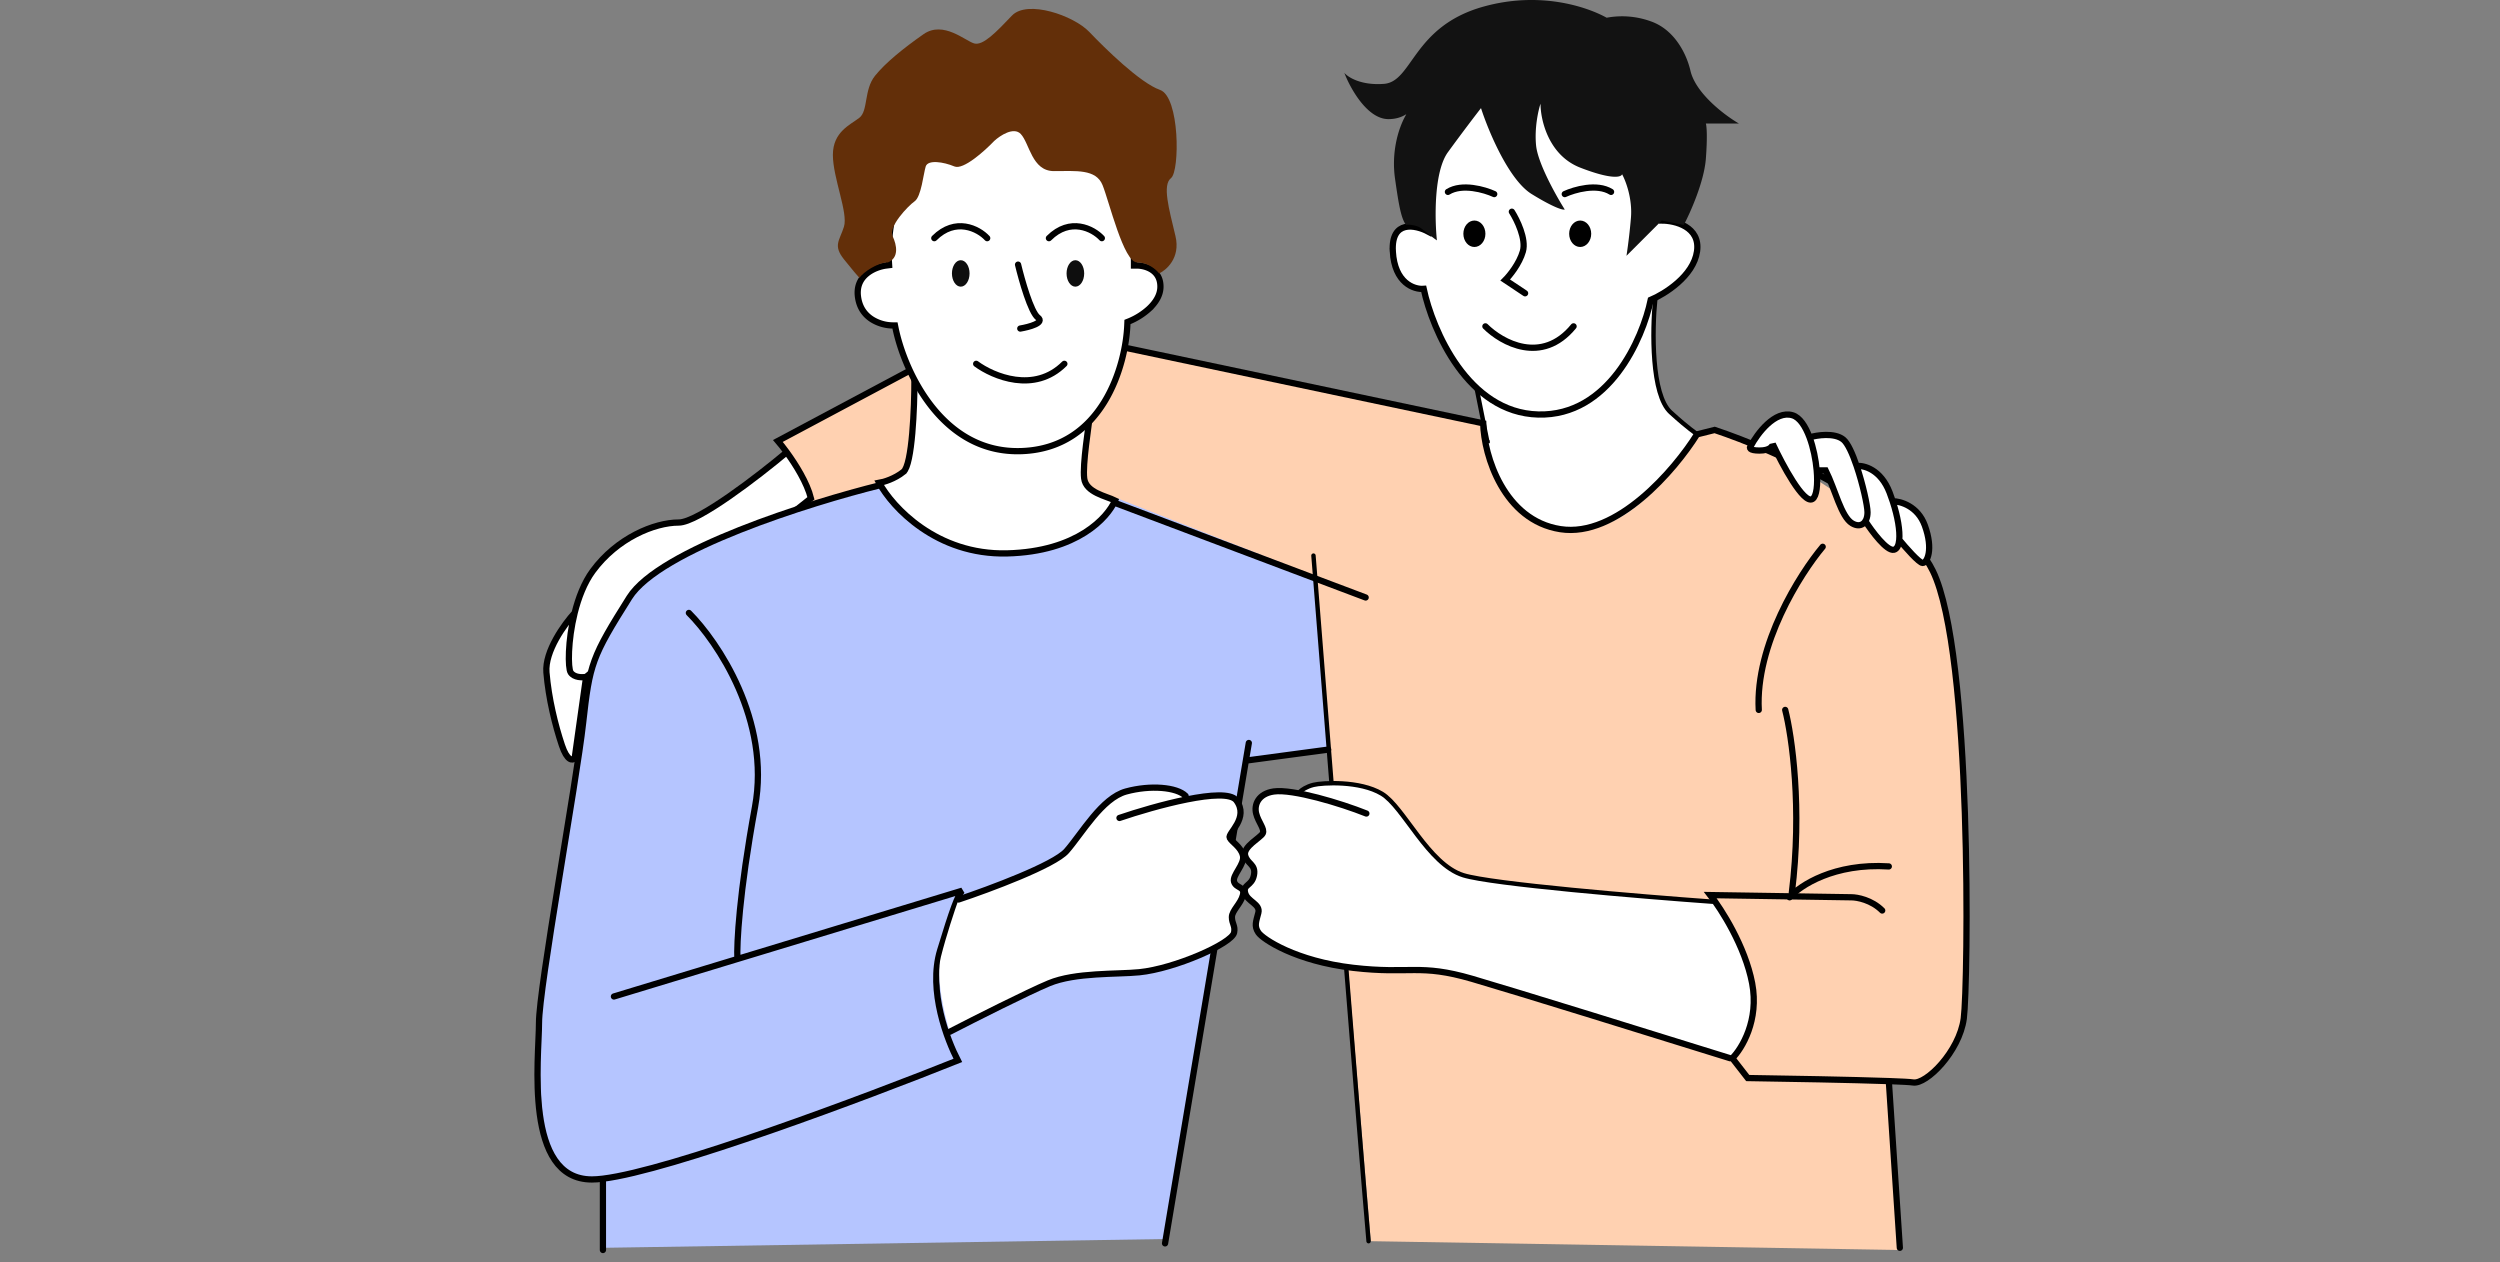 <svg width="200" height="101" fill="none" xmlns="http://www.w3.org/2000/svg"><rect width="100%" height="100%" fill="#808080" stroke="none"/><path d="m119.009 35.454-.882-4.409 14.285-7.054c-.236 2.41-.318 7.584 1.234 8.994 1.552 1.411 1.94 1.588 2.116 1.764-2.292 5.114-7.548 15.166-10.934 15.166-3.386 0-6.113-9.405-7.054-14.108l1.235-.353Z" fill="#fff" stroke="#000" stroke-width=".353" stroke-linecap="round"/><path d="m118.656 33.69-28.57-5.819-17.106 1.587-10.934 5.82a293.48 293.48 0 0 0 1.94 2.469c.564.705.823 1.94.882 2.469l5.643-1.587 18.517 1.41 16.225 6.35 4.409 52.906 42.325.705-1.058-13.403h2.292c1.235 0 3.351-3.35 3.88-4.938.529-1.587.176-13.58 0-19.046-.176-5.467-1.058-13.227-2.116-16.225-.847-2.398-9.171-7.818-13.227-10.228l-4.761-1.764-1.235.177c-1.469 2.704-5.326 8.218-10.405 7.935-5.079-.282-6.466-6.054-6.701-8.817Z" fill="#FFD1B1"/><path d="M62.937 36.177c.734 1.006 1.63 2.447 1.94 3.686L46.889 54.148l-.918 6.525c-.164.176-.6.212-1.022-1.058-.53-1.587-1.058-3.704-1.235-5.82-.14-1.693 1.446-3.88 2.257-4.761.3-1.206.764-2.42 1.447-3.351 1.94-2.645 4.938-3.88 6.877-3.88 1.552 0 6.408-3.75 8.642-5.626Z" fill="#fff"/><path d="M72.813 29.635 62.23 35.278c.19.22.437.53.706.9m0 0c.734 1.005 1.63 2.446 1.94 3.685L46.889 54.148m16.048-17.97c-2.234 1.875-7.09 5.625-8.642 5.625-1.94 0-4.938 1.235-6.877 3.88-.683.93-1.147 2.145-1.447 3.35m.918 5.115c-.294.059-.953.07-1.235-.353-.229-.343-.235-2.538.317-4.761m.918 5.114-.918 6.525c-.164.176-.6.212-1.022-1.058-.53-1.587-1.058-3.704-1.235-5.82-.14-1.693 1.446-3.88 2.257-4.761" stroke="#000" stroke-width=".5" stroke-linecap="round"/><path d="M80.916 44.272c-6.208.282-9.934-3.645-10.757-5.643-2.881.882-9.841 3.174-14.638 5.29-4.797 2.117-7.407 6.996-8.112 9.17-.94 6.761-2.963 20.916-3.527 23.456-.706 3.174-1.058 12.168 0 15.166.846 2.399 3.292 2.646 4.409 2.47v5.643l45.146-.706 6.349-38.445 6.525-.882-1.234-13.755-15.696-6.173c-.411 1.352-2.257 4.127-8.465 4.41Z" fill="#B5C5FF"/><path d="M105.077 44.448c1.175 14.932 3.703 46.805 4.409 54.847" stroke="#000" stroke-width=".353" stroke-linecap="round"/><path d="M117.069 70.02c2.257.705 14.226 1.705 19.928 2.116 1.117 1.352 3.351 4.832 3.351 7.936s-1.176 4.35-1.764 4.585c-7.054-2.292-21.692-6.913-23.808-7.054-2.645-.176-5.643.176-8.994-.705-2.914-.767-5.291-1.94-5.291-2.998 0-1.059.353-.882.177-1.235-.141-.282-.764-.94-1.058-1.234l.176-.53.529-.528v-.882l-.882-1.235 1.588-1.587-.53-1.94.53-1.058 1.234-.353h1.764c.117-.117.493-.388 1.058-.529.705-.176 3.703-.352 5.467.706 1.763 1.058 3.703 5.643 6.525 6.525Z" fill="#fff"/><path d="M136.997 72.136c-5.702-.411-17.671-1.41-19.928-2.116-2.822-.882-4.762-5.467-6.525-6.525-1.764-1.058-4.762-.882-5.467-.706-.565.141-.941.412-1.058.53" stroke="#000" stroke-width=".353" stroke-linecap="round"/><path d="M109.309 65.082c-2.057-.823-5.903-1.979-7.407-1.764-1.234.177-1.587 1.058-1.411 1.764.177.705.706 1.234.529 1.587-.176.353-1.587 1.058-1.41 1.764.176.705.881.705.705 1.587-.176.882-.882.705-.705 1.41.176.706 1.234.882 1.058 1.588-.177.705-.353 1.058 0 1.587.352.529 2.998 2.293 7.583 2.822 4.585.529 5.291-.353 9.523.881 3.386.988 15.167 4.644 20.634 6.35M90.263 27.871l28.393 5.996c.059 2.587 1.658 7.76 6.172 8.465 4.515.706 9.171-4.761 10.934-7.583l1.411-.353c4.762 1.587 14.92 6.067 17.459 11.287 3.175 6.525 2.822 33.155 2.469 35.8-.353 2.645-2.998 5.29-4.056 5.114-.218-.036-.931-.073-1.94-.11m-.529-13.646c-.846-.846-1.999-1.058-2.469-1.058l-11.287-.176c.882 1.117 2.787 4.091 3.351 7.054.565 2.963-.823 5.232-1.587 5.996l1.234 1.587c3.012.044 8.378.14 11.287.244m0 0 .882 13.336" stroke="#000" stroke-width=".5" stroke-linecap="round"/><path d="M143.169 71.783c.823-.94 3.563-2.75 7.936-2.469M142.816 56.793c.529 2.058 1.376 7.866.529 14.638M145.815 43.743c-1.823 2.175-5.397 7.83-5.115 13.05" stroke="#000" stroke-width=".5" stroke-linecap="round"/><path d="M111.425 20.111c-.141-2.539 1.823-2.116 2.822-1.587-.117-3.997-.353-12.168 8.818-12.168 7.337 0 9.641 7.466 9.876 11.287 1.058 0 3.103.493 2.821 2.468-.282 1.976-2.586 3.41-3.703 3.88-.647 3.116-3.351 9.312-8.994 9.17-5.644-.14-8.465-6.76-9.171-10.052-.764.06-2.327-.458-2.469-2.998Z" fill="#fff" stroke="#000" stroke-width=".5" stroke-linecap="round"/><path d="M118.832 26.108c1.294 1.293 4.515 3.103 7.054 0M119.538 15.526c-.765-.352-2.575-.881-3.704-.176M125.181 15.526c.764-.352 2.575-.881 3.704-.176M120.948 16.937c.412.647 1.164 2.187.882 3.174-.282.988-1.058 1.94-1.411 2.293l1.588 1.058" stroke="#000" stroke-width=".5" stroke-linecap="round"/><path d="M118.656.536c4.515-1.27 8.289 0 9.876.882a6.747 6.747 0 0 1 3.703.353c1.764.705 2.691 2.55 2.998 3.88.424 1.834 2.763 3.585 3.88 4.232h-2.645c.059.176.141.988 0 2.822s-1.235 4.29-1.764 5.29l-1.763-.352-2.822 2.821a47.08 47.08 0 0 0 .353-2.998c.141-1.552-.412-2.998-.706-3.527-.058.235-.811.459-3.35-.529-2.54-.988-3.175-3.82-3.175-5.114-.176.529-.494 1.94-.353 3.35.142 1.411 1.588 3.998 2.293 5.115-.117.059-.811-.106-2.645-1.235-1.834-1.128-3.469-5.055-4.056-6.877-.412.529-1.517 1.975-2.646 3.527-1.128 1.551-1.058 5.349-.881 7.054-.53-.353-1.129-.917-1.411-1.058-.282-.141-.823-.236-1.058-.177-.412-.529-.6-1.728-.882-3.703-.282-1.975.176-3.88.882-5.114.087-.154-.353.352-1.411.352-1.693 0-3.057-2.469-3.527-3.703.294.353 1.34 1.023 3.174.882 2.293-.177 2.293-4.586 7.936-6.173Z" fill="#121212"/><path d="M70.454 38.805c-5.702 1.41-17.706 5.185-20.104 8.994-2.998 4.762-3.174 5.29-3.703 10.052-.53 4.762-3.527 21.163-3.527 23.984 0 2.822-1.235 12.522 4.232 12.522.253 0 .548-.022.882-.062m.881-14.576 9.876-3m-3.88-27.685c2.293 2.292 6.56 8.606 5.291 15.519-1.27 6.913-1.47 10.991-1.41 12.166m0 0 17.988-5.465c-.353.353-.776 1.517-1.764 4.762-.988 3.245.588 7.23 1.41 8.817-7.476 2.991-22.967 8.8-28.392 9.462m40.914-54.08 20.104 7.584m-9.346 11.64-.237 1.41m-6.465 38.622 6.465-38.622M48.234 94.295V100m51.435-39.15 6.585-.882" stroke="#000" stroke-width=".5" stroke-linecap="round"/><path d="M90.087 63.318c-1.94.53-3.528 3.351-4.762 4.762-.988 1.129-6.172 3.057-8.641 3.88-.294.823-.988 2.892-1.411 4.585-.423 1.693.294 4.703.705 5.996 1.94-1 6.243-3.174 7.936-3.88 2.116-.882 5.467-.705 7.23-.882 2.822-.282 7.407-2.292 7.584-3.174.11-.547-.176-.705-.176-1.234 0-.53.705-1.059.881-1.764.177-.705-.529-.53-.705-1.058-.176-.53.882-1.411.705-2.116-.176-.706-.882-1.059-1.058-1.411-.176-.353 1.587-1.587.53-2.998-.424-.706-2.764-.351-3.88-.086-.706-.705-2.999-1.149-4.939-.62Z" fill="#fff"/><path d="M76.684 71.96c2.469-.823 7.654-2.751 8.641-3.88 1.234-1.41 2.822-4.233 4.762-4.762 1.94-.529 4.056-.352 4.761.353m-5.29 1.764c2.762-.941 8.5-2.54 9.346-1.411 1.058 1.41-.705 2.645-.529 2.998.177.352.882.705 1.058 1.41.177.706-.881 1.588-.705 2.117.176.529.882.353.705 1.058-.176.705-.881 1.234-.881 1.764 0 .529.285.687.176 1.234-.176.882-4.762 2.892-7.583 3.174-1.764.177-5.114 0-7.23.882-1.694.706-5.997 2.88-7.937 3.88" stroke="#000" stroke-width=".5" stroke-linecap="round"/><path d="M72.275 37.747c.705-.564.882-5.173.882-7.407l14.108 2.293c-.176 1.528-.67 4.514-.53 5.643.142 1.129 1.764 1.41 2.47 1.764-.588 1.352-2.998 4.091-8.641 4.232-5.644.141-9.17-3.703-10.229-5.643.353-.059 1.234-.318 1.94-.882Z" fill="#fff" stroke="#000" stroke-width=".5"/><ellipse cx="117.951" cy="18.701" rx=".882" ry="1.058" fill="#000"/><ellipse cx="126.415" cy="18.701" rx=".882" ry="1.058" fill="#000"/><path d="M140.055 35.691c.529-.999 1.939-2.892 3.35-2.469.569.171 1.027.873 1.358 1.764.606-.176 1.993-.388 2.698.176.355.284.738 1.139 1.07 2.117.584-.06 1.928.282 2.634 2.116.091.237.175.473.251.705.622 0 2.006.388 2.57 1.94.706 1.94.177 2.998-.176 2.998-.282 0-1.365-1.236-1.871-1.853-.041.446-.179.734-.421.795-.563.14-1.756-1.46-2.288-2.285-.216.35-.613.439-1.063.169-.882-.53-1.352-2.704-2.116-4.233h-.715c.1 1.133-.005 2.09-.344 2.293-.705.423-2.41-2.763-3.174-4.409 0 .176-.212.53-1.058.53-.847 0-.823-.236-.705-.354Z" fill="#fff"/><path d="M144.763 34.986c-.331-.89-.789-1.593-1.358-1.764-1.411-.423-2.821 1.47-3.35 2.47-.118.117-.142.352.705.352.846 0 1.058-.353 1.058-.529.764 1.646 2.469 4.832 3.174 4.409.339-.203.444-1.16.344-2.293m-.573-2.645c.606-.176 1.993-.388 2.698.176.355.284.738 1.139 1.07 2.117m-3.768-2.293c.302.811.497 1.78.573 2.645m0 0h.715c.764 1.529 1.234 3.704 2.116 4.233.676.406 1.234 0 1.234-.882 0-.527-.378-2.25-.87-3.703m0 0c.584-.06 1.928.282 2.634 2.116.091.237.175.473.251.705m-2.191 1.587c.529.823 1.728 2.434 2.293 2.293.242-.06.38-.35.421-.795m-.523-3.085c.622 0 2.006.388 2.57 1.94.706 1.94.177 2.998-.176 2.998-.282 0-1.365-1.236-1.871-1.853m-.523-3.085c.406 1.238.59 2.365.523 3.084" stroke="#000" stroke-width=".5" stroke-linecap="round"/><path d="m70.895 21.241.233-.029-.014-.234c-.116-1.936.224-4.837 1.607-7.245 1.373-2.391 3.778-4.305 7.842-4.305 4.067 0 6.593 1.916 8.113 4.314 1.53 2.412 2.042 5.316 2.042 7.251v.25h.25c.317 0 .795.09 1.185.347.377.249.682.658.682 1.343 0 .677-.386 1.277-.912 1.766a5.439 5.439 0 0 1-1.577 1l-.15.06-.007.163c-.057 1.644-.552 4.13-1.841 6.232-1.283 2.092-3.346 3.795-6.56 3.932-3.214.137-5.569-1.453-7.219-3.525-1.654-2.078-2.584-4.622-2.931-6.327l-.04-.2h-.205a3.216 3.216 0 0 1-1.593-.457c-.55-.337-1.028-.893-1.157-1.797-.128-.892.212-1.485.688-1.88.488-.406 1.127-.604 1.564-.659Z" fill="#fff" stroke="#000" stroke-width=".5"/><path d="M81.445 21.17c.294 1.234 1.023 3.809 1.588 4.232.564.423-.706.764-1.411.882M78.094 29.106c1.353.999 4.656 2.398 7.055 0M78.976 19.053c-.705-.764-2.54-1.693-4.232 0M88.147 19.053c-.706-.764-2.54-1.693-4.233 0" stroke="#000" stroke-width=".5" stroke-linecap="round"/><ellipse cx="76.86" cy="21.875" rx=".705" ry="1.058" fill="#0E0E0E"/><ellipse cx="86.03" cy="21.875" rx=".705" ry="1.058" fill="#0E0E0E"/><path d="M76.356 13.317c.707.297 2.416-1.237 3.183-2.042.471-.433 1.555-1.15 2.121-.557.707.743.884 2.97 2.652 2.97 1.768 0 3.36-.185 3.89 1.114.53 1.3 1.69 6.191 2.766 6.191.882 0 1.528.573 1.764.882.53-.247 1.73-1.206 1.305-2.989-.53-2.227-1.061-4.084-.354-4.64.707-.558.707-6.498-.884-7.055-1.591-.557-4.42-3.341-5.658-4.64-1.237-1.3-4.95-2.6-6.188-1.3-1.238 1.3-2.299 2.413-3.006 2.227-.707-.185-2.475-1.856-4.066-.742-1.592 1.114-3.066 2.303-3.89 3.341-.884 1.114-.53 2.785-1.238 3.342-.707.557-2.122 1.114-2.122 2.97s1.238 4.641.884 5.755c-.353 1.114-.884 1.485 0 2.599.708.89 1.12 1.361 1.238 1.485.295-.433 1.439-1.235 2.287-1.235.884-.37.719-1.364.365-2.107-.353-.742 1.238-2.413 1.768-2.784.53-.372.707-2.228.884-2.785.177-.557 1.415-.371 2.299 0Z" fill="#632F09"/></svg>